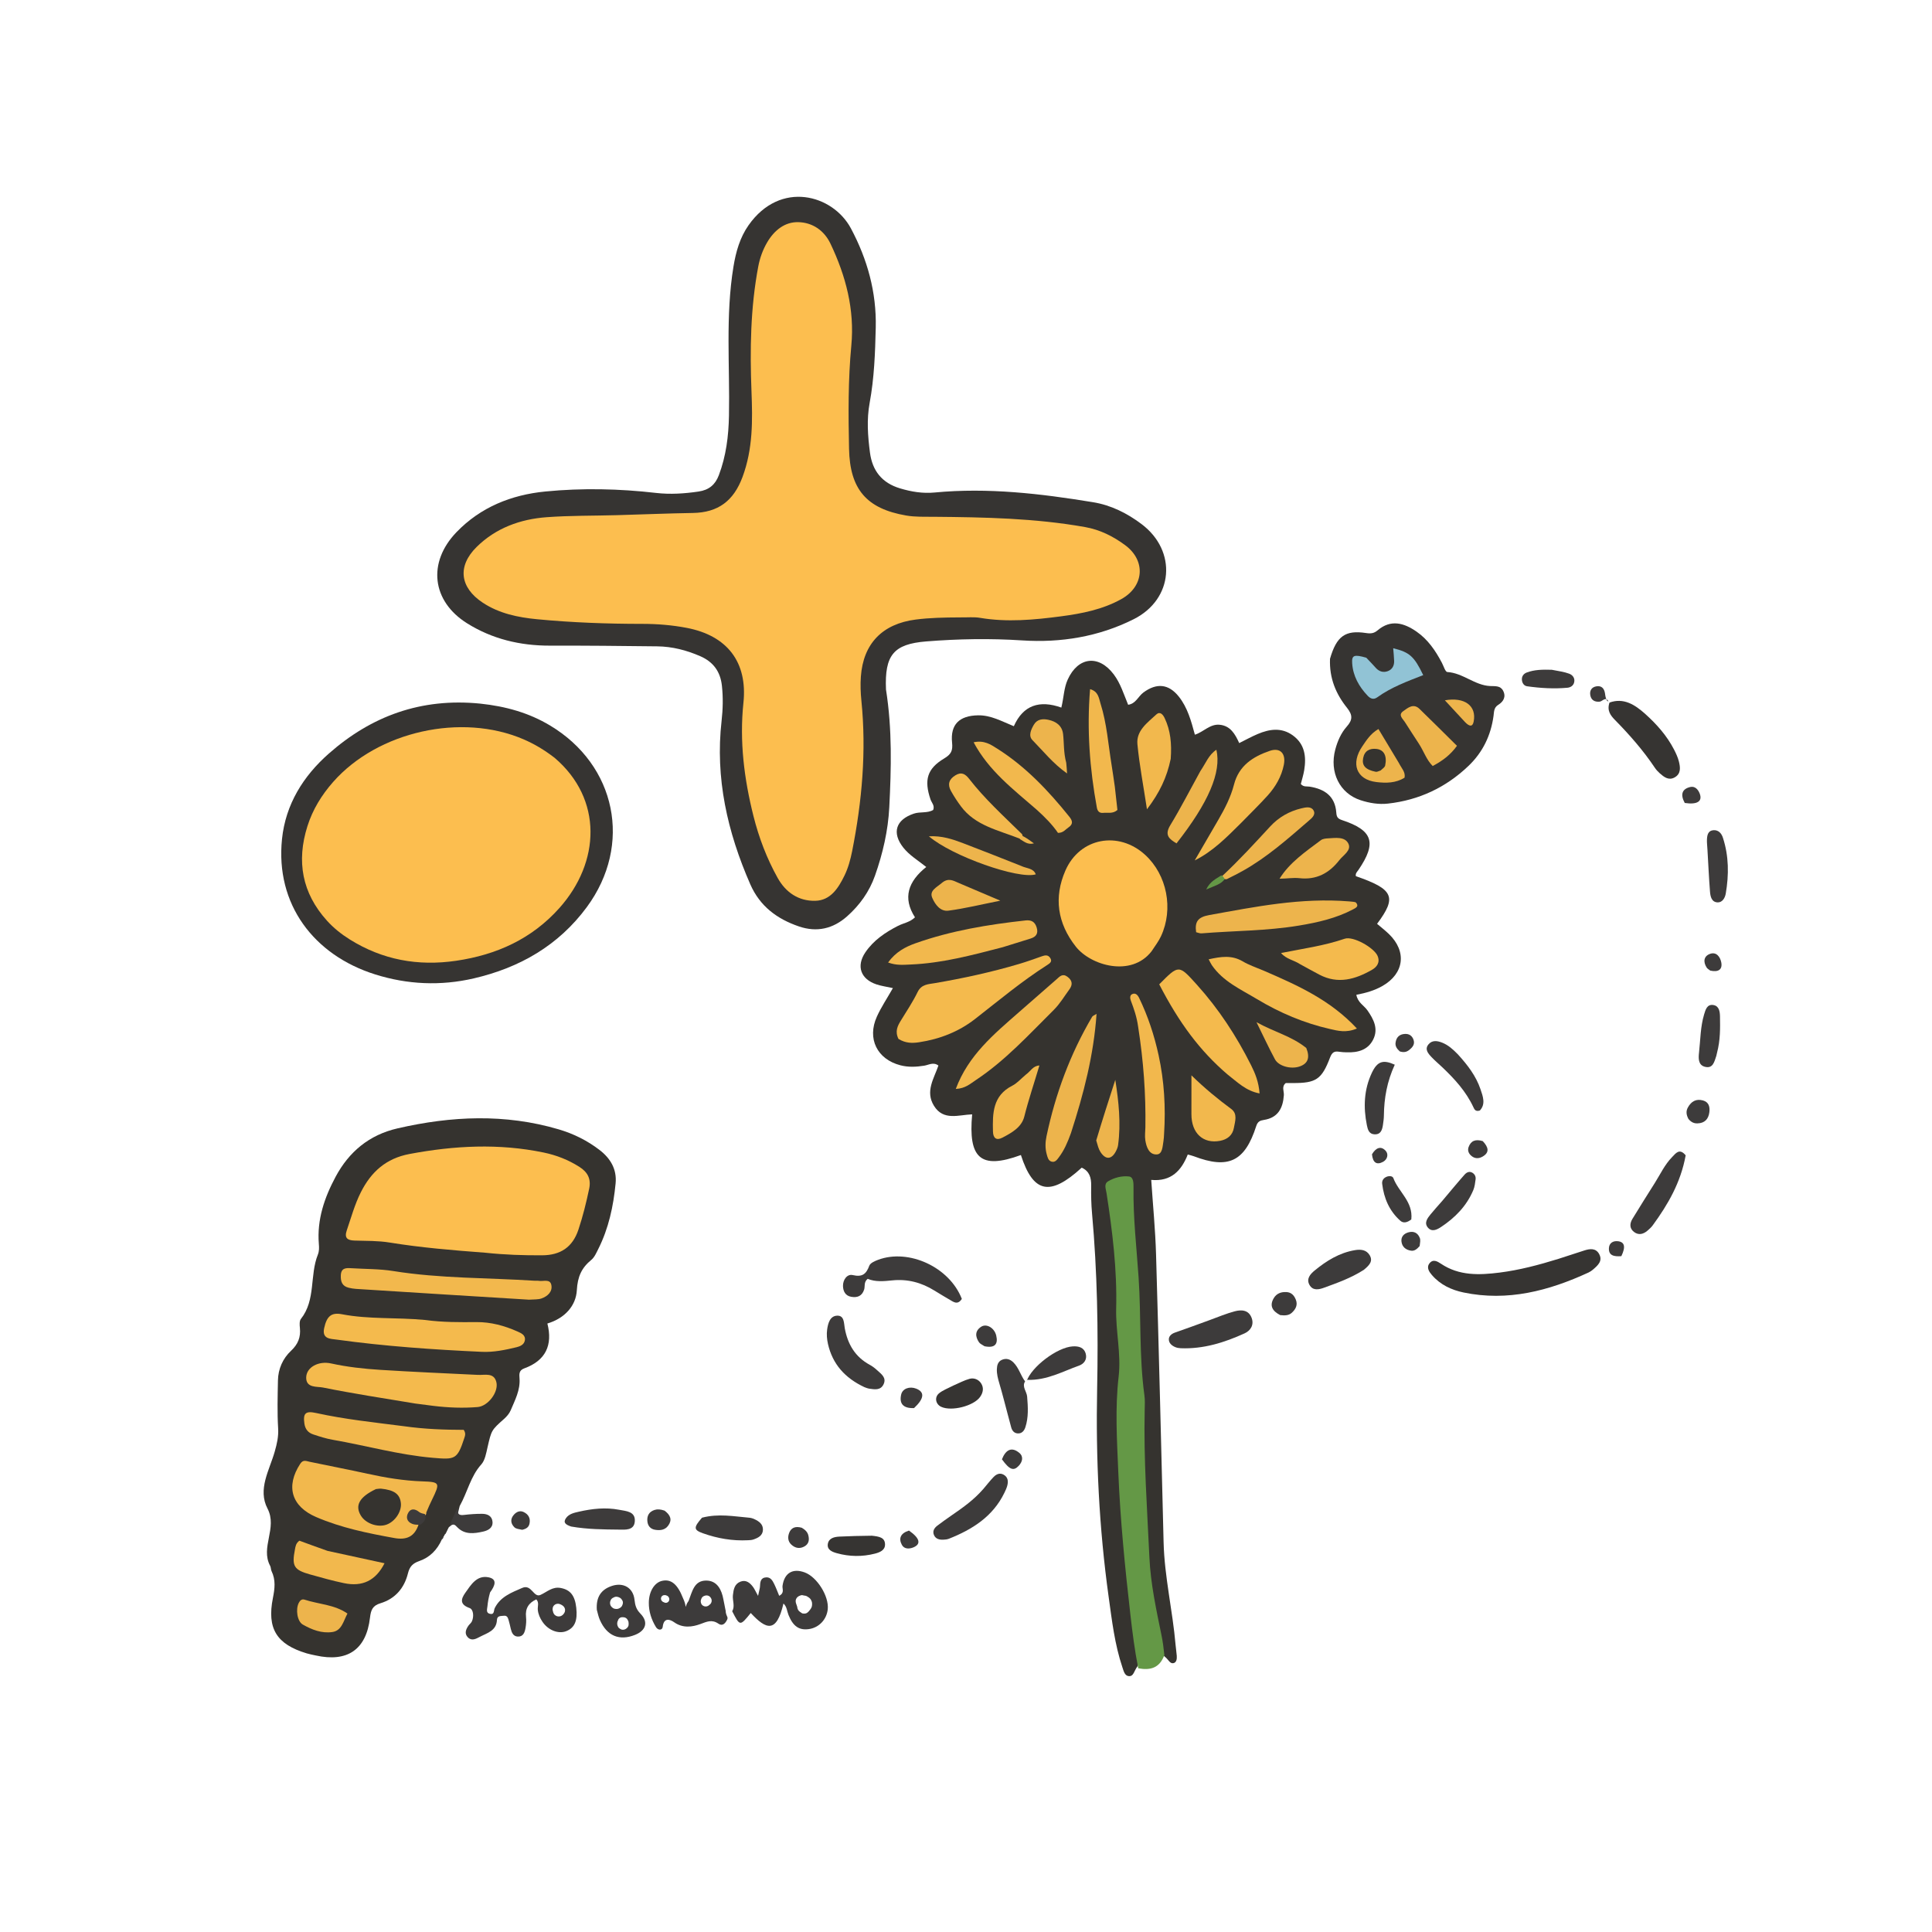 <svg xml:space="preserve" style="enable-background:new 0 0 1728 1728;" viewBox="0 0 1728 1728" y="0px" x="0px" xmlns:xlink="http://www.w3.org/1999/xlink" xmlns="http://www.w3.org/2000/svg" id="Layer_1" version="1.1">
<style type="text/css">
	.st0{fill:#35332F;}
	.st1{fill:#363432;}
	.st2{fill:#649846;}
	.st3{fill:#3D3B3B;}
	.st4{fill:#FCBE4F;}
	.st5{fill:#F4BA4D;}
	.st6{fill:#F2B84D;}
	.st7{fill:#EDB44C;}
	.st8{fill:#91C3D5;}
</style>
<g>
	<path d="M1017.46,1490.28c-3.21,3.94-3.38,9.66-8.31,8.8c-3.27-0.57-4.18-4.58-5.26-7.8
		c-6.9-20.49-9.36-41.87-12.31-63.07c-8.58-61.73-11.55-123.8-10.29-186.12c1.06-52.32,0.14-104.61-4.56-156.78
		c-0.74-8.21-0.91-16.5-0.77-24.74c0.12-7.15-1.44-12.99-8.46-16.21c-28.38,25.98-43.36,22.84-54.4-11.3
		c-36.42,13.38-47.13,2.55-43.6-36.37c-12.03,0.39-25.67,6.06-34.15-7.64c-7.98-12.89-0.03-24.33,3.98-36.01
		c-4.49-3.39-8.6-0.55-12.69,0.11c-7.15,1.15-14.21,1.5-21.34-0.35c-20.78-5.39-29.96-23.8-21.01-43.54
		c3.8-8.39,9.01-16.14,14.33-25.5c-5.65-1.25-10.35-1.85-14.75-3.33c-14.06-4.73-18.22-16.31-9.89-28.64
		c7.26-10.73,17.76-17.85,29.23-23.71c4.87-2.49,10.64-3.19,15.15-7.62c-11.21-17.41-6.1-32.07,10.08-45.03
		c-7.54-6.02-15.1-10.49-20.48-17.29c-10.51-13.29-6.76-25.01,9.39-30.43c5.7-1.91,12.04-0.19,17.3-3.28
		c1.55-3.95-1.39-6.46-2.41-9.46c-5.86-17.31-3.08-27.42,12.22-36.59c6.28-3.76,7.83-6.95,7.09-14.15
		c-1.68-16.35,6.59-24.17,23.28-24.44c11.54-0.18,21.21,5.41,31.95,9.73c8.37-18.9,23.09-23.57,42.5-16.66
		c2.23-9.19,2.27-17.53,5.71-25.08c9.26-20.37,27.73-22.5,41.18-4.58c6.04,8.05,8.91,17.63,12.84,27.14
		c6.82-0.86,8.99-7.49,13.61-10.93c11.81-8.77,22.61-7.84,31.75,3.66c7.72,9.72,10.94,21.46,14.34,34.04
		c7.69-2.38,13.47-9.72,22.1-8.9c9.61,0.91,13.81,8.15,17.56,16.4c5.84-2.89,11.04-5.78,16.49-8.09c10.61-4.5,21.38-6.09,31.45,1.21
		c10.78,7.82,12.16,19.05,10.19,31.11c-0.7,4.27-2.05,8.44-3.03,12.35c2.37,2.89,5.32,1.97,7.94,2.39
		c13.34,2.15,22.71,8.54,23.77,23.1c0.27,3.68,0.99,5.45,5.05,6.79c27.71,9.14,31.31,20.24,14.91,44.4
		c-1.21,1.78-3.05,3.27-2.42,5.8c33.66,11.62,36.94,18.59,18.95,42.61c3.48,2.98,7.24,5.88,10.64,9.16
		c16.13,15.64,13.62,35.34-5.93,46.48c-7.09,4.04-14.94,6.25-23.26,7.83c1.26,6.98,6.85,9.53,9.9,13.88
		c5.62,8.03,9.96,16.48,5.2,26.07c-4.74,9.54-13.86,11.86-23.85,11.5c-2.21-0.08-4.43-0.15-6.6-0.51c-4.45-0.73-6.42,0.59-8.22,5.3
		c-7.45,19.56-12.59,22.73-33.1,22.7c-2.17,0-4.34,0-6.46,0c-3.96,3.18-1.45,7.28-1.7,10.82c-0.81,11.68-5.24,20.21-17.9,22.17
		c-3.47,0.54-5.52,1.47-6.82,5.51c-10.19,31.77-24.91,38.73-55.81,26.97c-1.53-0.58-3.16-0.92-5.41-1.57
		c-5.65,14.33-14.81,24.39-32.68,22.72c1.52,22.81,3.67,44.65,4.31,66.53c2.52,85.86,4.62,171.72,6.75,257.59
		c0.77,30.93,8.09,61.06,10.71,91.76c0.28,3.29,0.84,6.56,1.07,9.85c0.19,2.78-0.22,6.12-3.25,6.54c-2.92,0.41-4.16-3.16-7.06-5.51
		c-6.62-5.18-6.43-12.2-8.04-18.48c-11.34-44.04-13.06-89.34-14.07-134.25c-1.05-46.72-2.91-93.42-4.57-140.09
		c-1.4-39.5-3.03-79.07-6.5-118.5c-0.41-4.67-0.07-11.09-7.3-10.6c-7.06,0.48-6.79,6.74-5.96,11.42
		c7.04,39.71,6.11,79.97,8.78,119.98c0.73,10.99,2.32,21.98,1.26,32.92c-7.49,77.83,3.03,154.71,11.92,231.68
		C1019,1467.09,1020.38,1477.99,1017.46,1490.28z" class="st0"></path>
	<path d="M395.32,1376.63c-4.37,9.88-11.13,16.38-20.25,19.56c-5.93,2.07-8.69,4.93-10.21,11.08
		c-3.23,13.06-11.34,22.69-24.56,26.69c-6.98,2.11-8.56,5.87-9.38,12.91c-3.31,28.66-20.32,40.07-48.56,33.79
		c-2.69-0.6-5.42-1.08-8.05-1.87c-26.87-8.08-35.7-22.09-30.21-49.58c1.66-8.34,2.6-16.1-1.21-23.95c-0.71-1.45-0.52-3.36-1.28-4.77
		c-8.91-16.58,6.74-33.75-2.35-51.21c-8.98-17.24,1.72-34.31,6.46-50.98c1.98-6.93,3.49-13.4,3.04-20.8
		c-0.86-14.22-0.44-28.52-0.17-42.79c0.19-10.37,4.36-19.65,11.73-26.57c6.28-5.89,8.74-12.16,7.91-20.38
		c-0.27-2.68-0.55-6.26,0.89-8.08c13.46-17.04,7.74-38.96,15.14-57.45c1.3-3.24,1.18-6.38,0.91-9.69
		c-1.77-21.68,5.03-41.46,15-60.04c11.97-22.31,29.95-37.44,55.5-43.3c48.13-11.06,96-13.23,143.95,0.89
		c13.45,3.96,25.65,10.04,36.66,18.5c9.74,7.49,15.54,17.21,14.31,29.91c-1.97,20.38-6.22,40.22-15.52,58.67
		c-1.73,3.42-3.37,7.35-6.2,9.67c-8.75,7.2-12.28,15.02-12.96,27.21c-0.77,13.78-10.69,25.06-26.34,29.71
		c4.93,19.25-1.49,33.15-20.6,40.1c-4.93,1.79-4.59,5.13-4.3,9.15c0.74,10.32-4.07,19.24-7.88,28.32c-1.22,2.92-3.55,5.62-5.97,7.77
		c-11.3,10.04-11.24,10.05-14.78,25.4c-1.23,5.32-2.21,11.57-5.61,15.34c-9.58,10.64-12.16,24.38-19.28,37.19
		c-1.67,7.29-3.05,13.59-9.45,18.73c-0.84,0.69-0.63,1.45-0.99,1.61c-0.79,1.44-1.18,2.74-2.37,4.59c-0.86,0.54-0.83,1.59-1.27,1.87
		C396.46,1374.76,396.29,1375.4,395.32,1376.63z" class="st0"></path>
	<path d="M792.44,616.69c5.65,35.94,4.69,70.61,2.95,105.26c-1.06,21.02-5.8,41.38-12.78,61.22
		c-5.06,14.35-13.66,26.38-24.97,36.41c-12.54,11.13-27,14.52-43.07,9.03c-19.6-6.68-34.93-18.05-43.54-37.75
		c-20.43-46.71-31.46-94.95-25.63-146.17c1.19-10.44,1.42-20.87,0.29-31.32c-1.36-12.55-7.55-21.32-19.41-26.48
		c-12.32-5.36-25.04-8.63-38.42-8.79c-32.02-0.38-64.04-0.71-96.06-0.63c-26.58,0.06-51.59-5.92-74.04-19.98
		c-31.58-19.79-35.55-54.37-9.53-81.45c21.56-22.43,49.13-33.47,79.53-36.44c32.99-3.22,66.1-2.52,99.12,1.29
		c12.61,1.45,25.28,0.61,37.93-1.25c9.34-1.37,14.96-6.17,18.14-14.63c6.47-17.18,8.69-34.71,9.05-53.24
		c0.87-44.47-3.25-89.13,4.04-133.41c2.17-13.18,5.76-25.93,13.49-36.92c28.47-40.48,75.4-27.41,91.56,2.88
		c14.71,27.59,22.93,57.01,22.19,88.67c-0.53,22.59-1.34,45.09-5.46,67.4c-2.73,14.76-1.66,29.66,0.29,44.43
		c2.14,16.23,10.72,27.13,26.9,31.98c10.18,3.05,20.28,4.72,30.96,3.7c47.68-4.54,94.8,0.99,141.72,8.69
		c16.02,2.63,30.31,9.78,43.32,19.55c32.01,24.07,28.64,67.18-7,85.07c-31.35,15.74-65.27,21.22-99.71,18.98
		c-28.82-1.88-57.34-1.38-85.97,0.91C799.4,576.06,791.11,585.75,792.44,616.69z" class="st1"></path>
	<path d="M429.42,629.31c23.13,2.44,43.64,8.28,62.42,19.5c59.37,35.49,74.04,106.79,33.07,162.44
		c-25.28,34.34-60.12,54.32-101.17,63.83c-29.61,6.86-59.28,5.55-88.22-3.56c-54.9-17.28-89.33-62.75-83.29-121.1
		c3.21-30.96,18.94-56.23,41.9-76.44C332.21,640.45,376.59,624.07,429.42,629.31z" class="st1"></path>
	<path d="M1189.58,589.21c5.84-20.23,13.62-25.86,32.21-23.02c4.33,0.66,7.15,0.3,10.35-2.41
		c11.86-10.07,23.62-6.62,34.81,1.13c10.19,7.06,17.03,17.09,22.71,27.94c1.52,2.91,3.05,8.1,4.83,8.21
		c14,0.85,24.51,11.9,38.28,12.54c4.56,0.21,9.15-0.48,11.59,4.13c2.85,5.37,0.38,9.78-4.24,12.63c-4.07,2.5-3.77,6.13-4.29,9.95
		c-2.37,17.42-9.58,32.49-22.43,44.75c-20.21,19.29-44.18,30.57-71.99,33.68c-8.39,0.94-16.65-0.48-24.48-3.02
		c-18.74-6.09-28.06-25.05-22.64-45.36c2-7.48,5.11-14.71,10.28-20.51c5.27-5.91,5.43-10.27,0.18-16.81
		C1194.93,620.79,1188.86,606.66,1189.58,589.21z" class="st1"></path>
	<path d="M1018.04,1492.14c-3.19-16.26-5.18-31.98-6.98-47.71c-4.86-42.51-9.09-85.01-10.85-127.85
		c-1.18-28.58-2.98-56.91,0.32-85.43c2.35-20.33-2.74-40.55-2.22-60.86c0.89-34.75-3.36-69.02-8.63-103.22
		c-0.59-3.83-2.58-8.11,1.46-10.51c5.62-3.34,12.37-5.05,18.68-4.3c4.04,0.48,4.05,6.05,4,9.89c-0.39,26.96,2.75,53.79,4.56,80.58
		c2.37,35.07,0.39,70.33,5.19,105.26c0.6,4.33,0.35,8.8,0.25,13.19c-0.99,44.02,2.19,87.93,4.22,131.84
		c1.08,23.46,6.12,46.7,10.86,69.81c1.1,5.36,1.83,10.81,2.52,17.5C1037.18,1491.72,1029.26,1494.19,1018.04,1492.14z" class="st2"></path>
	<path d="M515.42,1438c-1.22-11.03-5.39-16.11-13.97-17.71c-7.39-1.38-12.15,3.54-18.07,6.23
		c-6.12,2.77-7.9-9.93-16.27-6.29c-9.69,4.21-19.5,7.86-24.58,18.01c-1.09,2.18-0.13,6.09-4.26,5.21c-3.84-0.81-2.55-4.21-2.3-6.75
		c0.37-3.82,0.99-7.61,2.35-12.4c4.45-6.06,6.76-12-1.53-13.57c-10.42-1.97-15.53,6.73-20.59,13.85c-4,5.64-5.18,10.49,3.87,13.69
		c3.32,1.17,4.01,7.5,1.99,11.93c-0.66,1.44-2.14,2.49-3.08,3.83c-2.38,3.38-3.78,7.14-0.46,10.49c3.41,3.43,7.25,1.27,10.62-0.5
		c6.62-3.49,14.89-5.37,15.35-15.21c0.18-3.86,3.5-3.35,6.15-3.66c2.99-0.35,3.65,1.83,4.27,3.87c0.8,2.63,1.34,5.34,1.99,8.01
		c0.83,3.39,2.29,6.55,6.19,6.73c5.03,0.23,6.27-3.87,6.95-7.7c0.57-3.22,0.8-6.62,0.45-9.86c-0.82-7.63,2.41-12.62,9.19-15.69
		c2.72,2.76,1.05,6.19,1.34,9.28c0.38,4,1.98,7.48,4.12,10.67c5.18,7.73,14.38,11.23,21.39,8.43
		C514.02,1455.88,516.7,1449.58,515.42,1438z M505.38,1440.19c0,0.04,0,0.08,0,0.12c-0.01,0.87-0.18,1.37-0.56,2.13
		c-0.08,0.16-0.17,0.32-0.27,0.47c-0.29,0.41-0.59,0.83-0.94,1.19c-0.18,0.19-0.4,0.34-0.61,0.5c-0.19,0.15-0.39,0.33-0.61,0.45
		c-0.45,0.25-0.93,0.48-1.44,0.57c-0.37,0.05-0.73,0.1-1.09,0.15c-0.03,0-0.07,0.01-0.1,0.01c-0.04,0-0.08,0-0.12,0
		c-0.43-0.03-0.87-0.07-1.29-0.18c-0.85-0.2-1.53-0.65-2.18-1.22c-0.35-0.31-0.71-0.81-0.94-1.26c-0.27-0.52-0.44-0.95-0.54-1.42
		c-0.01-0.04-0.04-0.08-0.05-0.13c-0.02-0.1-0.03-0.21-0.04-0.31c-0.21-0.58-0.35-1.2-0.37-1.79c0-0.1,0-0.21,0.01-0.31
		c0.05-0.45,0.1-0.92,0.19-1.37c0.03-0.19,0.11-0.38,0.22-0.55c0.06-0.19,0.14-0.36,0.23-0.53c0.19-0.3,0.65-0.86,0.69-0.9
		c0.28-0.3,0.62-0.55,0.97-0.76c0.71-0.42,1.59-0.65,2.42-0.64c0.49,0.01,1.03,0.06,1.5,0.22c0.69,0.25,1.38,0.54,2.01,0.91
		c0.15,0.09,0.3,0.18,0.45,0.28c0.92,0.66,1.09,0.81,1.75,1.72c0.15,0.21,0.22,0.43,0.33,0.68c0.28,0.67,0.4,0.89,0.4,1.75
		C505.38,1440.04,505.38,1440.12,505.38,1440.19z" class="st3"></path>
	<path d="M1393.92,1125.93c8.59-2.74,15.89-5.18,23.2-7.53c5.01-1.61,10.19-2.17,13.14,3.16
		c3.46,6.25-1.13,10.18-5.34,13.85c-1.23,1.07-2.63,2.04-4.11,2.73c-35.58,16.4-72.3,26.09-111.77,17.88
		c-10.9-2.27-20.95-6.98-28.36-15.66c-2.34-2.74-5.09-6.54-2.17-10.37c3.16-4.14,7.12-1.83,10.26,0.28
		c16.29,10.96,34.4,10.23,52.55,7.93C1358.79,1135.98,1375.83,1131.54,1393.92,1125.93z" class="st1"></path>
	<path d="M719.67,1406.36c-10.8-3.94-18.2,0.64-19.77,12.06c-0.38,2.73,2.05,6.25-2.98,8.88
		c-1.54-3.68-2.81-7.21-4.46-10.55c-1.45-2.95-3.19-6.16-7.11-5.95c-5.28,0.28-5.44,4.37-5.63,8.36c-0.07,1.46-0.58,2.9-1.7,8.2
		c-2.31-4.15-3.19-6.22-4.48-7.97c-2.77-3.73-6.29-6.65-11.22-4.77c-5.4,2.06-6.23,6.98-6.8,12.15c-0.52,4.76,2.07,9.9-0.65,14.31
		c6.95,13.53,6.95,13.53,16.61,1.61c13.81,14.89,23.04,18.36,29.25-8.48c3.11,2.75,3.13,6.82,4.52,10.26
		c4.08,10.08,9.44,13.87,18.29,12.6c8.98-1.29,15.86-8.55,16.81-17.72C741.57,1427.66,730.76,1410.41,719.67,1406.36z
		 M726.29,1435.53c0,0.02,0,0.03,0,0.05c0,0.26-0.03,0.38-0.07,0.7c-0.04,0.3-0.11,0.57-0.2,0.84c0.02-0.06,0.05-0.11,0.07-0.16
		c-0.02,0.06-0.05,0.11-0.07,0.17c0,0.01-0.01,0.01-0.01,0.02c-0.15,0.38-0.29,0.77-0.47,1.13c-0.05,0.09-0.11,0.17-0.17,0.26
		c0,0,0.01-0.01,0.01-0.01c-0.01,0.01-0.02,0.03-0.03,0.04c-0.08,0.12-0.15,0.23-0.24,0.34c-0.22,0.32-0.37,0.61-0.61,0.92
		c-0.18,0.23-0.41,0.5-0.61,0.71c-0.22,0.24-0.31,0.45-0.51,0.66c-0.26,0.26-0.6,0.52-0.84,0.78c-0.75,0.82-1.95,1.22-3.03,1.24
		c-1.06,0.02-2.04-0.03-2.78-0.73c-0.81-0.54-1.5-0.97-2.07-1.54c-0.75-0.74-1-1.25-1.4-2.41l-0.1-0.61
		c-0.05-0.14,0.01-0.13-0.05-0.33c-0.02-0.08-0.03-0.2-0.05-0.33c-0.02-0.13-0.2-0.69-0.2-0.69c-0.43-1.13-0.36-1.12-0.78-2.26
		c-0.27-0.73-0.42-1.47-0.42-2.26c0-0.66,0.11-1.26,0.37-1.86c0.13-0.31,0.3-0.6,0.5-0.88c0.16-0.25,0.34-0.48,0.55-0.71
		c0.23-0.25,0.5-0.44,0.8-0.61c0.15-0.11,0.29-0.22,0.44-0.32c-0.05,0.04-0.1,0.08-0.15,0.11c0.16-0.11,0.35-0.2,0.53-0.29
		l-0.06,0.03c0.05-0.02,0.09-0.05,0.14-0.07c0.05-0.02,0.09-0.05,0.14-0.08c0.03-0.01,0.05-0.02,0.08-0.03
		c0.31-0.15,0.62-0.3,0.95-0.35c-0.33,0.14-0.66,0.28-0.98,0.41c0.92-0.4,1.65-0.83,2.66-0.69c0.67,0.09,0.63,0.09,1.25,0.28
		c0.35,0.05,0.67,0.15,0.67,0.15s-0.04-0.08,0.48,0.02c0.44,0.06,0.34,0.01,0.67,0.15c0.5,0.13,0.48,0.15,0.74,0.27
		c0.13,0.06,0.26,0.13,0.39,0.2c0.24,0.13,0.48,0.29,0.7,0.46c0.62,0.33,1.18,0.73,1.74,1.27c0.38,0.37,0.75,0.8,1.02,1.25
		c0.18,0.31,0.3,0.6,0.39,0.89c0.07,0.13,0.15,0.26,0.21,0.4c0.3,0.71,0.35,0.89,0.41,1.79c0,0.01,0,0.03,0,0.04
		C726.37,1434.43,726.39,1434.98,726.29,1435.53z" class="st3"></path>
	<path d="M860.28,1161.77c-3,4.65-6,3.6-9.02,1.81c-5.19-3.06-10.4-6.1-15.51-9.28c-11.55-7.19-24.01-10.5-37.65-9.11
		c-7.61,0.78-15.24,1.51-22.04-1.4c-3.67,3-2.2,6.67-3.18,9.67c-1.88,5.75-6.04,7.4-11.59,6.41c-5.32-0.95-7.19-5.14-7.31-9.61
		c-0.15-5.55,3.68-10.97,8.67-9.82c8.7,2.02,12.1-0.95,14.88-8.41c0.91-2.43,4.99-4.17,7.97-5.28
		C812.71,1116.64,849.21,1133.19,860.28,1161.77z" class="st3"></path>
	<path d="M649.15,1442.1c-0.02-0.13-0.09-2.14-0.27-2.13c-0.93-5.17-1.26-6.07-1.89-9.54
		c-1.46-8.07-5.31-16.9-15.65-16.75c-10.5,0.16-12.13,9.59-15.46,18.22c-1.68,2.21-2.04,3.83-2.62,5.36
		c-0.25-2.43-0.93-4.73-2.35-7.8c-4.95-12.68-10.67-17.21-18.54-15.58c-6.93,1.43-11.96,9.42-12.06,19.54
		c-0.08,7.9,2.32,15.19,6.38,21.87c1.85,3.04,5.68,3.02,6.04-0.19c0.98-8.8,6.64-6.69,10.3-4.1c7.7,5.46,16.25,4.18,23.19,1.64
		c6.15-2.26,10.49-4.44,16.45-0.34c3.37,2.32,5.97-0.08,7.63-3.53C651.49,1446.31,649.88,1446.16,649.15,1442.1z M598.2,1432.05
		l-0.49,0.63c-0.39,0.38-0.84,0.65-1.37,0.8c-0.28,0.04-0.55,0.07-0.83,0.11c-0.43,0.02-0.83-0.07-1.2-0.27
		c-0.11-0.03-0.2-0.09-0.3-0.14c-0.14-0.06-0.3-0.13-0.24-0.11c0,0,0,0,0,0c-0.02,0-0.05,0-0.07-0.01
		c-0.27-0.06-0.54-0.18-0.78-0.32c-0.26-0.15-0.49-0.35-0.69-0.57c-0.11-0.08-0.06-0.04-0.13-0.11c-0.02-0.02-0.47-0.6-0.48-0.62
		c0,0,0-0.01-0.01-0.01c-0.03-0.06-0.3-0.68-0.31-0.74c-0.01-0.04-0.01-0.07-0.02-0.11c-0.15-0.54-0.15-1.09,0-1.63
		c0.1-0.24,0.21-0.49,0.31-0.73c0.19-0.36,0.46-0.64,0.79-0.86c0.3-0.27,0.65-0.45,1.05-0.55c0.36-0.06,0.73-0.15,1.1-0.14
		c0.32,0.01,0.63,0.07,0.94,0.12c0.04,0.01,0.08,0.02,0.12,0.03c0.13,0.05,0.22,0.1,0.34,0.15c0,0,0,0,0,0
		c0.04,0.01,0.08,0.01,0.12,0.03l0.03,0.01c0.25,0.1,0.49,0.21,0.74,0.31c0.01,0,0.01,0.01,0.02,0.01c0.02,0.01,0.03,0.02,0.05,0.03
		c0.12,0.08,0.28,0.22,0.35,0.27c0.06,0.04,0.25,0.17,0.35,0.27c0.01,0.01,0.01,0.02,0.02,0.02c0,0,0.01,0.01,0.01,0.01l0.49,0.63
		c0.01,0.01,0.02,0.03,0.03,0.04c0.16,0.26,0.26,0.55,0.36,0.83c0.01,0.04,0.02,0.08,0.03,0.12c0.04,0.24,0.09,0.6,0.11,0.85
		c0,0.01,0,0.02,0,0.03c0,0.02,0,0.05,0,0.07C598.62,1431.05,598.48,1431.57,598.2,1432.05z M635.94,1433.89
		c-0.09,0.17-0.29,0.39-0.36,0.48c-0.06,0.07-0.23,0.34-0.37,0.47c-0.05,0.04-0.1,0.08-0.15,0.12c-0.03,0.02-0.05,0.04-0.08,0.07
		c-0.26,0.26-0.54,0.47-0.85,0.65c-0.08,0.06-0.13,0.16-0.22,0.22c-0.14,0.11-0.28,0.22-0.43,0.33c-0.01,0.01-0.02,0.01-0.03,0.02
		c-0.17,0.08-0.33,0.15-0.51,0.21c-0.17,0.07-0.33,0.14-0.5,0.21c-0.03,0.01-0.06,0.02-0.1,0.03c-0.18,0.03-0.37,0.05-0.56,0.07
		c-0.19,0.03-0.38,0.06-0.57,0.08c-0.01,0-0.03,0-0.05,0c-0.19-0.01-0.38-0.03-0.57-0.07c-0.19-0.01-0.38-0.04-0.56-0.08
		c-0.02-0.01-0.04-0.01-0.06-0.02c-0.18-0.06-0.41-0.17-0.54-0.23c-0.17-0.07-0.37-0.15-0.55-0.23c-0.62-0.36-1.11-0.86-1.48-1.47
		c-0.2-0.34-0.33-0.69-0.43-1.06c-0.01-0.04-0.02-0.08-0.04-0.12c-0.12-0.36-0.17-1.08-0.18-1.2c-0.03-0.41,0.04-0.83,0.16-1.22
		c0.01-0.03,0.03-0.05,0.04-0.08c0.02-0.1,0.03-0.21,0.05-0.31c0.01-0.07,0.03-0.14,0.06-0.2c0.03-0.08,0.07-0.16,0.1-0.24
		c0.09-0.36,0.23-0.71,0.45-1.08c0.34-0.59,0.94-1.2,1.54-1.52c0.4-0.21,0.68-0.33,0.97-0.4c0.17-0.07,0.34-0.13,0.51-0.18
		c0.34-0.12,1.35-0.19,1.21-0.17c0.04,0,0.08-0.01,0.13-0.01c0.02,0,0.05,0,0.07,0c0.37,0,0.74,0.05,1.11,0.15
		c0.33,0.14,0.66,0.28,0.98,0.41c0.33,0.17,0.67,0.47,0.95,0.76c0.04,0.04,0.08,0.09,0.12,0.14c0.21,0.28,0.43,0.55,0.64,0.83
		c0.01,0.01,0.02,0.03,0.03,0.05c0.01,0.02,0.03,0.04,0.04,0.06c0.1,0.17,0.19,0.44,0.24,0.55c0.01,0.03,0.18,0.37,0.23,0.55
		c0,0.01,0.01,0.02,0.01,0.03c0.05,0.36,0.1,0.73,0.15,1.09c0,0.02,0,0.05,0,0.07C636.52,1432.56,636.36,1433.06,635.94,1433.89z" class="st3"></path>
	<path d="M1439.56,628.37c12.63-4.51,22.66,1.82,32.07,10.29c10.26,9.23,19.27,19.42,25.63,31.72
		c1.74,3.38,3.39,6.91,4.32,10.57c1.37,5.4,2.09,11.24-3.97,14.48c-5.28,2.82-9.42-0.54-13.18-3.86c-1.62-1.44-3.13-3.1-4.34-4.9
		c-10.38-15.52-22.63-29.46-35.69-42.76C1440.48,639.9,1437.09,635.5,1439.56,628.37z" class="st1"></path>
	<path d="M879.34,1331.93c3.64-4.27,6.32-7.78,9.38-10.93c2.39-2.46,5.5-3.95,8.91-2.04c4.06,2.27,4.32,6.1,3.22,10.08
		c-0.58,2.11-1.55,4.13-2.5,6.11c-10.28,21.24-28.65,32.82-49.69,41.14c-1.5,0.59-3.22,0.74-4.86,0.82c-3.48,0.17-6.81-0.58-8.38-4
		c-1.61-3.52,0.13-6.42,2.96-8.56c3.95-3,8-5.88,12.07-8.71C860.44,1348.92,870.46,1342.07,879.34,1331.93z" class="st3"></path>
	<path d="M1081.46,1180.87c8.42-3.09,15.55-6.09,22.96-8.04c6.13-1.62,12.52-1.19,15.12,6.1
		c2.22,6.23-1.13,11.25-6.36,13.64c-18.11,8.26-36.92,14.14-57.21,13.3c-1.62-0.07-3.32-0.38-4.81-1c-3.22-1.34-5.92-3.74-5.73-7.27
		c0.15-2.7,2.52-4.69,5.35-5.68C1060.64,1188.45,1070.46,1184.92,1081.46,1180.87z" class="st3"></path>
	<path d="M773.08,1240.66c-17.5-8.25-28.42-20.66-32.51-38.5c-0.97-4.21-1.37-8.81-0.76-13.05
		c0.77-5.39,2.43-12.06,8.85-12.36c6.62-0.31,6.08,6.73,6.9,11.21c2.62,14.36,9.3,25.7,22.48,32.81c2.4,1.29,4.61,3.06,6.63,4.91
		c3.59,3.29,8.35,6.5,5.65,12.33c-2.64,5.72-8.04,4.73-13.03,4C776.21,1241.85,775.16,1241.48,773.08,1240.66z" class="st3"></path>
	<path d="M1507.68,1033.35c-4.38,24.25-15.85,44.01-29.53,62.69c-1.28,1.75-2.97,3.23-4.62,4.66
		c-3.67,3.15-7.86,4.32-11.97,1.23c-4.27-3.2-4-7.63-1.5-11.76c6.54-10.77,13.28-21.42,20-32.08c4.96-7.87,8.9-16.46,15.48-23.19
		C1498.75,1031.64,1502.11,1026.53,1507.68,1033.35z" class="st3"></path>
	<path d="M572.84,1443.29c-3.84-3.94-4.77-7.43-5.34-12.52c-1.2-10.77-10.07-15.73-20.33-12.27
		c-9.53,3.21-14.14,9.89-13.36,21.34c0.99,3.92,1.64,6.59,2.74,9.08c6.3,14.27,17.37,18.92,31.46,13.32
		C577.69,1458.38,580.14,1450.78,572.84,1443.29z M551.05,1439.06c-0.07,0-0.13,0-0.2-0.01c-0.32-0.02-0.82-0.1-1.14-0.15
		c-0.04-0.01-0.07-0.01-0.11-0.02c-0.03-0.01-0.06-0.02-0.09-0.03c-0.33-0.14-0.66-0.28-0.98-0.41c-0.02-0.01-0.05-0.02-0.07-0.03
		c-0.17-0.1-0.37-0.28-0.48-0.36c-0.01-0.01-0.02-0.02-0.03-0.02c-0.61-0.41-1.09-0.93-1.53-1.54c-0.05-0.08-0.1-0.15-0.14-0.24
		c-0.18-0.38-0.4-0.79-0.5-1.22c-0.2-0.86-0.26-1.75-0.03-2.62c0.05-0.2,0.16-0.36,0.23-0.54c0-0.02,0-0.03,0.01-0.05
		c0.24-1.06,1.05-2.03,1.96-2.57c0.21-0.12,0.42-0.22,0.64-0.3c0.01-0.01,0.02-0.02,0.03-0.03c0.01-0.01,0.02-0.02,0.03-0.02
		c0.02-0.01,0.05-0.02,0.07-0.04c0.05-0.03,0.1-0.06,0.15-0.09c0.21-0.12,0.43-0.2,0.65-0.29c0.18-0.08,0.38-0.17,0.57-0.23
		c0.37-0.05,0.73-0.1,1.09-0.15c0.01,0,0.03,0,0.04,0c0.2,0.01,0.39,0.04,0.59,0.08c0.19,0.02,0.38,0.05,0.57,0.08
		c0.03,0.01,0.06,0.02,0.09,0.03c0.03,0.01,0.06,0.02,0.08,0.04c0.09,0.01,0.2,0.03,0.28,0.04c0.03,0.01,0.06,0.01,0.09,0.02
		c0.16,0.05,0.39,0.15,0.51,0.21c0,0,0,0,0.01,0c0.05,0.01,0.09,0.05,0.14,0.06c0.12,0.05,0.26,0.11,0.4,0.17
		c0.53,0.23,1.02,0.55,1.43,0.94c0.34,0.33,0.65,0.72,0.89,1.13c0.06,0.1,0.11,0.21,0.18,0.31c0.13,0.19,0.25,0.39,0.31,0.62
		c0.19,0.32,0.28,0.67,0.28,1.04c0.1,0.71,0.09,0.43,0,1.14c-0.02,0.12-0.04,0.42-0.09,0.61c-0.01,0.04-0.03,0.07-0.04,0.11
		c-0.04,0.11-0.1,0.22-0.14,0.33c0,0.01-0.01,0.02-0.01,0.03c-0.01,0.05-0.01,0.1-0.02,0.15c0,0.01,0,0.02-0.01,0.03
		c-0.06,0.19-0.16,0.39-0.23,0.55c0.03-0.07-0.14,0.39-0.23,0.54c-0.02,0.03-0.03,0.05-0.05,0.07c-0.17,0.24-0.47,0.65-0.67,0.86
		c-0.04,0.04-0.08,0.08-0.13,0.12c-0.51,0.43-0.91,0.73-1.48,1c-0.06,0.03-0.12,0.05-0.17,0.08c-0.17,0.09-0.35,0.16-0.53,0.22
		c-0.32,0.19-0.67,0.28-1.04,0.28c-0.3,0.04-0.43,0.07-0.67,0.07C551.42,1439.06,551.24,1439.06,551.05,1439.06z M561.71,1454.95
		c-0.21,0.28-0.43,0.55-0.64,0.83c-0.05,0.06-0.12,0.09-0.17,0.15c-0.04,0.04-0.07,0.09-0.11,0.14c-0.05,0.05-0.09,0.1-0.14,0.14
		c-0.65,0.64-1.22,0.93-2.08,1.24c-0.44,0.16-0.92,0.18-1.38,0.2c-0.93,0.04-1.83-0.28-2.57-0.82c-0.01,0-0.01-0.01-0.02-0.01
		c-0.06-0.04-0.11-0.08-0.17-0.12c-0.04-0.02-0.08-0.03-0.12-0.05c-0.28-0.21-0.55-0.43-0.83-0.64c-0.4-0.37-0.68-0.81-0.85-1.32
		c-0.05-0.09-0.07-0.19-0.11-0.29c-0.1-0.23-0.2-0.46-0.28-0.67c-0.01-0.03-0.02-0.06-0.03-0.09c-0.05-0.19-0.07-0.5-0.09-0.61
		c0,0.03-0.07-0.42-0.08-0.59c0-0.04,0-0.07,0-0.11c0-0.18,0-0.36,0-0.54c0-0.19,0.06-0.49,0.08-0.59c0.03-0.22,0.04-0.41,0.09-0.61
		c0.05-0.18,0.34-0.85,0.43-1.02c0.01-0.03,0.03-0.05,0.04-0.08c0.01-0.02,0.04-0.06,0.06-0.09c0.01-0.03,0-0.06,0.01-0.09
		c0-0.01,0.01-0.03,0.01-0.04c0.2-0.71,0.32-0.83,0.69-1.31c0.08-0.16,0.19-0.29,0.32-0.4c0.26-0.2,0.52-0.4,0.78-0.6l0.92-0.39
		c0.34-0.05,0.68-0.09,1.03-0.14c0.12,0,0.24,0.03,0.36,0.04c0.07,0,0.13-0.03,0.2-0.03c0.28-0.01,0.56,0.05,0.84,0.08
		c0.72,0.1,1.06,0.14,1.77,0.55c0.34,0.2,0.63,0.46,0.93,0.71c0.33,0.34,0.58,0.73,0.77,1.14c0.09,0.12,0.18,0.22,0.25,0.35
		c0.14,0.33,0.28,0.65,0.41,0.98c0.01,0.03,0.02,0.06,0.03,0.09c0.01,0.04,0.02,0.07,0.02,0.11c0.07,0.42,0.15,0.86,0.16,1.29
		c0,0.38,0,0.77,0,1.15C562.26,1453.62,562.08,1454.31,561.71,1454.95z" class="st3"></path>
	<path d="M916.86,1235.57c-3.08,4.54,1.46,9.02,1.82,13.53c0.74,9.32,1.37,18.53-1.61,27.52
		c-1.04,3.15-3.25,5.88-7.22,5.4c-3.04-0.37-4.65-2.59-5.43-5.39c-1.01-3.67-1.95-7.36-2.94-11.03c-2.53-9.47-4.9-18.99-7.69-28.38
		c-1.25-4.23-2.36-8.38-2.18-12.81c0.14-3.44,1.05-6.63,4.42-8.13c3.88-1.72,7.38-0.7,10.4,2.31
		C911.27,1223.39,912.74,1229.95,916.86,1235.57z" class="st3"></path>
	<path d="M1303.97,943.05c8.95,9.84,16.19,19.44,20.15,31.03c2.25,6.58,4.85,13.42-0.51,19.16
		c-3.9,1.28-4.91-1.04-5.76-2.87c-6.58-14.17-16.89-25.43-28.07-36.01c-3.18-3.01-6.56-5.83-9.54-9.02
		c-3.02-3.22-6.28-6.99-2.46-11.4c3.32-3.84,7.94-3.05,12.19-1.35C1295.14,934.66,1299.3,938.24,1303.97,943.05z" class="st3"></path>
	<path d="M1247.5,952.27c-6.9,14.97-9.55,29.89-9.73,45.38c-0.03,2.74-0.41,5.48-0.81,8.2
		c-0.66,4.57-1.85,9.06-7.76,8.69c-4.82-0.3-5.88-4.35-6.66-8.2c-3.24-16.03-2.6-31.84,4.44-46.77
		C1231.84,949.25,1237.01,947.51,1247.5,952.27z" class="st3"></path>
	<path d="M1219.7,1135.84c-11.73,7.45-23.64,11.58-35.44,15.9c-4.77,1.75-10.13,2.85-13.12-2.63
		c-2.93-5.38,0.8-9.56,4.63-12.71c10.66-8.75,22.22-15.94,36.18-18.27c5.17-0.86,10.15-0.35,13.07,4.5
		C1228.32,1128.14,1224.6,1131.81,1219.7,1135.84z" class="st3"></path>
	<path d="M627.88,1357.44c14.88-3.86,28.46-1.15,42.05-0.01c1.6,0.13,3.26,0.59,4.72,1.27c4.12,1.9,7.89,4.48,7.73,9.56
		c-0.16,5.19-4.3,7.24-8.57,8.69c-1.52,0.52-3.23,0.58-4.87,0.66c-13.86,0.71-27.32-1.62-40.27-6.25
		C620.28,1368.35,620.23,1366.25,627.88,1357.44z" class="st3"></path>
	<path d="M510.88,1365.36c-4.68-1.58-7.49-3.35-4.73-7.42c2.69-3.96,7.38-4.9,11.54-5.85
		c11.87-2.7,23.9-4.07,36.08-1.73c6.45,1.24,14.67,1.44,14,10.42c-0.61,8.23-8.59,7.39-14.4,7.32
		C539.61,1367.94,525.79,1367.92,510.88,1365.36z" class="st3"></path>
	<path d="M1527.18,760.26c-0.23-4.06-0.6-6.79-0.46-9.5c0.2-3.94,0.99-7.99,6-8.23c4.44-0.21,7.03,2.93,8.26,6.71
		c5.36,16.42,5.44,33.2,2.55,50.02c-0.64,3.71-2.94,7.98-7.24,7.84c-5.48-0.17-6.51-5.31-6.85-9.64
		C1528.49,785.54,1527.97,773.57,1527.18,760.26z" class="st3"></path>
	<path d="M1289.98,1074.08c7.15-8.46,13.41-16.12,19.97-23.5c1.76-1.98,4.39-3.47,7.32-1.44c2,1.39,2.81,3.47,2.52,5.69
		c-0.42,3.23-0.8,6.6-2.03,9.56c-5.92,14.14-16.21,24.65-28.81,33.01c-3.71,2.46-8.31,4.8-11.88,0.51c-3.5-4.2-0.4-8.28,2.41-11.74
		C1282.58,1082.35,1285.95,1078.71,1289.98,1074.08z" class="st3"></path>
	<path d="M918.19,1235.5c4.13-12.84,27.33-30.51,41.34-31.29c5.27-0.29,10.1,0.89,11.61,6.76
		c1.32,5.1-1.76,8.94-5.97,10.43c-14.75,5.22-28.84,13.3-46.26,12.77C918.04,1235.4,918.17,1235.44,918.19,1235.5z" class="st3"></path>
	<path d="M1535.74,941.57c-0.4,1.75-0.47,2.3-0.65,2.82c-1.77,5.14-2.96,11.81-10.47,9.68c-5.8-1.65-5.55-7.68-5-12.57
		c1.28-11.42,1.21-23.02,4.55-34.18c1.3-4.35,2.68-9.27,8.21-8.42c5.25,0.81,5.93,5.88,6,10.4
		C1538.53,919.72,1538.74,930.15,1535.74,941.57z" class="st3"></path>
	<path d="M779.82,1373.56c6.35,0.69,11.77,1.45,11.76,7.92c-0.01,5.23-4.96,7.05-9.08,8.11
		c-11.28,2.89-22.73,2.74-33.96-0.38c-4.11-1.14-9.12-2.99-8.08-8.53c0.94-4.99,5.81-6.1,10.28-6.33
		C759.99,1373.87,769.26,1373.7,779.82,1373.56z" class="st1"></path>
	<path d="M852.5,1239.32c5.63-2.43,10.03-4.83,14.73-6.1c3.88-1.05,7.95,0.55,10.19,3.92c2.64,3.97,2.01,8.27-0.8,12.27
		c-5.7,8.12-25.57,13.22-34.86,8.84c-4.93-2.32-6.18-8.54-1.83-12.09C843.25,1243.43,847.55,1241.89,852.5,1239.32z" class="st1"></path>
	<path d="M1387.92,599.05c6.12,1.2,11.07,1.82,15.61,3.52c3.02,1.13,5.36,3.95,4.4,7.8c-0.75,3.02-3.33,4.52-6.07,4.76
		c-12.04,1.08-24.07,0.37-36.01-1.32c-2.89-0.41-4.5-3-4.65-5.97c-0.16-3.08,1.63-5.31,4.3-6.33
		C1372.28,598.94,1379.44,598.81,1387.92,599.05z" class="st3"></path>
	<path d="M1262.29,1090.66c-3.7,2.89-7.13,3.6-9.85,1.17c-9.84-8.76-14.66-20.15-16.21-33c-0.36-3,1.25-5.26,4.1-6.37
		c2.2-0.85,5.16-0.72,5.9,1.25C1250.86,1066.17,1264.01,1074.7,1262.29,1090.66z" class="st3"></path>
	<path d="M401.85,1365.6c1.62-4.91,4.21-10.67,7.58-17.14c0.48,2.88-1.47,7.34,5.45,6.52
		c5.41-0.65,10.88-1.04,16.33-1.01c4.68,0.03,8.93,1.84,9.31,7.23c0.39,5.46-4.06,7.67-8.3,8.64c-8.08,1.84-16.51,2.98-23.12-3.76
		C406.92,1363.85,405.61,1362.09,401.85,1365.6z" class="st3"></path>
	<path d="M1145.04,1176.25c-7.38-3.78-9.66-8.68-5.75-15.21c2.47-4.12,6.47-5.66,11.27-5.41
		c4.51,0.24,6.93,3.02,8.43,6.77c1.9,4.76-0.07,8.55-3.55,11.73C1152.8,1176.55,1149.5,1176.75,1145.04,1176.25z" class="st3"></path>
	<path d="M1510.19,1000.85c-2.16-4.04-2.24-7.18-0.55-10.28c2.96-5.43,7.37-8.04,13.56-6.31
		c5.24,1.47,6.24,5.77,5.68,10.4c-0.74,6.16-4.11,9.96-10.7,10.1C1515.33,1004.82,1512.81,1003.96,1510.19,1000.85z" class="st3"></path>
	<path d="M594.41,1351.14c5.34,4.05,6.89,8.2,3.37,13.21c-2.9,4.11-7.09,4.62-11.63,3.94c-4.4-0.66-6.74-3.49-7.14-7.69
		c-0.46-4.81,1.43-8.44,6.33-10.06C588.03,1349.66,590.7,1349.86,594.41,1351.14z" class="st3"></path>
	<path d="M717.15,1366.44c3.28,1.98,5.07,3.91,5.8,6.67c1.05,4.01,0.56,7.66-3.24,9.9c-4.18,2.46-8.31,1.84-11.89-1.45
		c-3.21-2.95-3.37-6.79-2.02-10.43C707.53,1366.48,711.24,1364.76,717.15,1366.44z" class="st3"></path>
	<path d="M817.53,1259.41c-9.68,0.36-13.37-3.91-11.52-12.12c1.21-5.38,7.58-7.58,13.44-5.28
		C827.09,1245.02,826.83,1250.7,817.53,1259.41z" class="st3"></path>
	<path d="M880.58,1204.1c-2.38-1.52-4.05-2.24-4.91-3.5c-3.54-5.17-3.74-10.35,1.97-13.99
		c4.75-3.03,11.75,1.05,13.39,7.89C892.84,1202.05,889.96,1206.02,880.58,1204.1z" class="st3"></path>
	<path d="M896.14,1305.21c3.44-8.68,8.74-11.41,15.54-5.74c3.96,3.3,2.87,7.98-0.58,11.63
		C906.58,1315.88,902.99,1314.7,896.14,1305.21z" class="st3"></path>
	<path d="M1269.76,1114.49c-2.48,2.84-4.75,4.53-7.57,4.15c-4.66-0.63-8.07-3.27-8.69-8.08
		c-0.55-4.32,2.07-7.13,6.06-8.3c4.8-1.41,8.54,0.36,10.33,5C1270.62,1109.11,1270.15,1111.41,1269.76,1114.49z" class="st3"></path>
	<path d="M1326.19,1020.62c4.98,5.32,6.45,10.08-0.21,13.88c-3.63,2.07-7.35,1.9-10.52-1.18
		c-2.12-2.05-2.93-4.62-1.92-7.41C1315.56,1020.36,1319.62,1018.62,1326.19,1020.62z" class="st3"></path>
	<path d="M1506.86,718.18c-4.02-7.38-2.65-12.47,4.88-14.27c4.27-1.02,7.11,2.21,8.52,5.93
		C1522.83,716.64,1518.21,719.88,1506.86,718.18z" class="st3"></path>
	<path d="M812.99,1368.96c9.95,6.94,10.96,12.19,3.87,15.07c-3.74,1.52-8.14,1.52-10.19-2.25
		C803.55,1376.04,805.38,1371.34,812.99,1368.96z" class="st3"></path>
	<path d="M1251.96,940.38c-2.81-2.51-4.12-4.9-3.77-7.69c0.61-4.85,3.37-7.71,8.45-7.94c3.63-0.16,6.18,1.52,7.49,4.84
		c1.69,4.28-0.63,7.06-3.77,9.54C1258.11,940.9,1255.68,941.57,1251.96,940.38z" class="st3"></path>
	<path d="M1529.67,868.1c-1.78-1.22-2.7-1.9-3.27-2.8c-3.19-5.03-2.56-10.07,2.94-12.11c5.9-2.19,9.28,2.78,10.19,7.64
		C1540.7,867.12,1536.97,869.75,1529.67,868.1z" class="st3"></path>
	<path d="M467.07,1368.27c-3.1-0.62-5.53-0.86-6.92-2.19c-3.56-3.43-3.84-7.63-0.47-11.36c2.2-2.43,5.25-3.97,8.65-2.36
		c4.37,2.08,6.31,5.61,5.24,10.48C472.94,1365.73,470.99,1367.37,467.07,1368.27z" class="st3"></path>
	<path d="M1438.64,627.31c-2.7-4.6-5.28,0.01-7.92,0.27c-4.45,0.43-7.53-1.42-8.33-5.66c-0.8-4.22,1.17-7.47,5.69-8.1
		c4.68-0.66,6.82,2.22,7.46,6.47c0.31,2.09,0.48,4.21,1.94,6.69C1438.71,627.35,1438.58,627.26,1438.64,627.31z" class="st3"></path>
	<path d="M1450.15,1123.52c-6.56,0.51-11.53-0.49-11.11-7.3c0.27-4.41,3.66-6.59,8.14-6.05
		C1452.99,1110.87,1454.24,1115.04,1450.15,1123.52z" class="st3"></path>
	<path d="M1227.12,1032.42c3.55-6.07,8.14-7.69,12.27-3.1c2.68,2.98,1.6,7.68-2.36,9.83
		C1231.17,1042.31,1227.83,1039.73,1227.12,1032.42z" class="st3"></path>
	<path d="M398.09,1372.05c-0.06-0.92,0.48-2.29,1.65-4.08C399.8,1368.9,399.25,1370.25,398.09,1372.05z" class="st3"></path>
	<path d="M395.14,1376.91c-0.56-0.6-0.21-1.38,0.96-2.41C396.84,1375.13,396.55,1375.95,395.14,1376.91z" class="st3"></path>
	<path d="M1029.91,850.92c-18.19,23.31-54.37,12.66-67.69-4.25c-16.43-20.86-19.85-43.96-9.29-68.08
		c12.86-29.4,47.56-35.77,71.36-13.94c19.48,17.87,25.48,48.31,14.11,72.72C1036.34,841.81,1033.32,845.81,1029.91,850.92z" class="st4"></path>
	<path d="M803.62,929.24c-3.36-6.81-0.84-11.6,2.11-16.43c5.16-8.44,10.72-16.7,15.02-25.57
		c3.37-6.95,9.56-6.93,15.21-7.89c25.55-4.35,50.82-9.85,75.66-17.22c6.85-2.03,13.59-4.46,20.33-6.85c2.8-0.99,5.35-1.41,7.27,1.38
		c2.21,3.22,0.02,4.8-2.45,6.38c-22.82,14.52-43.5,31.86-64.78,48.44c-14.46,11.27-31.47,17.92-49.87,20.71
		C815.91,933.14,810.08,933.16,803.62,929.24z" class="st5"></path>
	<path d="M1097.62,960.77c-24.19-20.78-42.76-45.46-60.79-80.36c17.54-17.76,17.43-17.66,33.55,0.2
		c19.64,21.76,35.5,46.02,48.6,72.12c3.63,7.24,6.79,14.82,7.6,25.25C1114.28,975.7,1106.79,967.88,1097.62,960.77z" class="st5"></path>
	<path d="M1130.68,868.35c30.22,13.09,59.11,26,82.95,51.57c-9.72,4.13-17.12,2.01-24.11,0.42
		c-23.2-5.28-44.83-14.44-65.26-26.73c-14.56-8.76-30.33-15.7-40.37-30.35c-0.87-1.26-1.48-2.7-2.85-5.25
		c10.86-2.38,20.56-4,30.44,1.83C1117.12,863.17,1123.46,865.3,1130.68,868.35z" class="st5"></path>
	<path d="M896.82,847.2c-27.93,7.27-54.56,14.32-82.26,15.46c-6.34,0.26-12.83,1-20.24-1.8
		c6.77-9.38,15.38-13.96,24.58-17.22c31.83-11.25,64.9-16.73,98.34-20.39c5.17-0.57,8.35,1.14,9.94,6.24
		c1.68,5.41-0.43,8.41-5.45,9.97C913.86,841.91,905.98,844.32,896.82,847.2z" class="st6"></path>
	<path d="M1206.92,806.23c2.91,0.41,5.17,0.21,6,1.19c2.72,3.22-0.19,4.58-2.61,5.86
		c-15.25,8.09-31.87,11.81-48.68,14.59c-28.78,4.77-58,4.57-86.99,6.94c-1.53,0.12-3.13-0.64-4.8-1.02
		c-1.35-9.29,1.5-13.5,11.62-15.33C1122.56,811.05,1163.47,802.68,1206.92,806.23z" class="st7"></path>
	<path d="M911.71,905.01c11.67-10.15,22.44-19.56,33.17-29.01c2.89-2.54,5.41-5.67,9.85-2.38
		c4.48,3.32,4.83,7.06,1.74,11.29c-4.53,6.21-8.54,12.98-13.94,18.34c-22.22,22.05-43.38,45.35-69.75,62.79
		c-4.85,3.21-9.35,7.52-17.91,7.91C866.07,943.89,888.79,925.1,911.71,905.01z" class="st6"></path>
	<path d="M1110.1,736c-13.13,13.03-25.25,25.44-41.5,33.54c7.05-12.13,14.09-24.27,21.14-36.4
		c5.81-9.99,11.09-20.26,13.98-31.49c4.34-16.86,17.02-25,32.03-30.1c9.31-3.17,14.55,2.44,12.51,12.58
		c-2.1,10.46-7.37,19.53-14.43,27.36C1126.47,719.63,1118.58,727.3,1110.1,736z" class="st5"></path>
	<path d="M957.88,1013.42c-3.04,8.44-6.11,15.46-10.78,21.64c-1.61,2.13-3.31,4.81-6.55,3.92
		c-3.01-0.83-3.6-3.96-4.31-6.44c-1.54-5.35-1.36-10.91-0.23-16.29c7.96-37.76,21.17-73.55,40.84-106.87
		c0.46-0.79,1.68-1.14,3.92-2.58C978.22,943.71,969.29,978.16,957.88,1013.42z" class="st7"></path>
	<path d="M1017.99,918.48c-1.25-9.06-3.82-16.27-6.54-23.45c-0.82-2.16-1.01-4.83,1.11-5.85c3.02-1.45,5,0.73,6.3,3.41
		c7.93,16.35,13.55,33.5,17.41,51.21c5.06,23.16,6.4,46.62,4.9,70.26c-0.14,2.19-0.18,4.4-0.56,6.55
		c-0.83,4.67-0.79,11.71-6.01,11.93c-6.9,0.28-9.28-6.67-10.22-12.77c-0.58-3.74,0-7.65,0.06-11.48
		C1024.92,978.63,1022.76,949.17,1017.99,918.48z" class="st6"></path>
	<path d="M1163.04,862.51c-5.97-3.94-12.49-4.54-17.28-10.12c19.49-3.91,38.6-6.47,56.92-12.77
		c7.66-2.64,26.25,8.05,29.4,15.27c2.5,5.73-0.44,9.93-4.94,12.51c-14.92,8.55-30.44,13.07-47.04,4.37
		C1174.73,868.95,1169.44,865.97,1163.04,862.51z" class="st5"></path>
	<path d="M927.14,724.13c-21.06-18.33-42.63-34.62-56.32-60.21c9.39-2.09,15.35,2.02,21.09,5.66
		c25.48,16.11,45.84,37.66,64.55,60.96c3.05,3.8,3.37,6.71-0.82,9.52c-2.67,1.79-4.59,4.91-9.36,4.89
		C941.36,737.77,934.92,731.11,927.14,724.13z" class="st6"></path>
	<path d="M997.12,703.71c0.89,7.92,1.61,14.42,2.31,20.75c-4.03,3.59-8.68,2.2-12.94,2.58
		c-3.23,0.29-4.88-1.54-5.46-4.74c-6.34-34.73-9.06-69.64-6.06-105.92c7.5,2.07,7.84,8.14,9.33,12.83
		c5.68,17.93,6.93,36.7,9.94,55.14C995.21,690.33,996.06,696.32,997.12,703.71z" class="st6"></path>
	<path d="M1047.1,678.74c-3.44,16.47-9.8,30.06-21.24,45.1c-3.22-21.28-6.77-39.65-8.54-58.18
		c-1.17-12.21,8.97-19.24,16.85-26.6c3.25-3.04,5.9-0.15,7.46,3.11C1046.97,653.34,1048.09,665.19,1047.1,678.74z" class="st6"></path>
	<path d="M1065.62,996.4c0.02-11.71,0.02-21.95,0.02-34.6c11.77,11.49,23.43,21.09,35.59,30.07
		c5.93,4.38,3.4,11.1,2.39,16.85c-1.17,6.62-5.74,10.37-12.33,11.64C1076.34,1023.25,1065.53,1013.78,1065.62,996.4z" class="st6"></path>
	<path d="M1093.1,783.59c15.49-14.47,29.19-29.47,42.96-44.38c7.71-8.35,17.1-13.64,28.04-16.25
		c3.68-0.88,8.43-1.92,10.64,1.71c2.44,4.03-1.5,7.11-4.33,9.55c-18.69,16.14-37.17,32.57-58.9,44.73
		c-4.31,2.41-8.72,4.63-14.25,7.38C1094.65,786.6,1093.59,785.84,1093.1,783.59z" class="st7"></path>
	<path d="M917.7,961.02c4.27-3.04,6.06-7.66,11.95-8.05c-4.61,15.54-9.68,30.45-13.52,45.73
		c-2.41,9.58-11.26,14.49-19.57,18.83c-5.29,2.77-8.29,0.53-8.44-5.46c-0.41-16.24-0.32-32.09,17.26-41.01
		C909.67,968.89,913.05,964.92,917.7,961.02z" class="st6"></path>
	<path d="M912.46,750.23c-19.65-7.79-40.21-11.66-53.12-29.2c-3.22-4.38-6.23-8.95-8.85-13.71
		c-3.13-5.68-1.78-10.3,3.97-13.84c5.52-3.4,8.98-1.21,12.42,3.22c13.82,17.75,30.41,32.88,47.19,49.33
		C915.23,748.53,914.78,749.79,912.46,750.23z" class="st6"></path>
	<path d="M1144.45,785.93c8.95-14.52,23.3-24.19,37.03-34.51c1.61-1.21,4.17-1.48,6.32-1.59
		c6.6-0.36,14.94-1.76,18.16,4.62c3.08,6.1-4.47,10.29-8.07,14.91c-9.07,11.64-20.45,17.8-35.73,16.09
		C1156.75,784.85,1151.16,785.87,1144.45,785.93z" class="st7"></path>
	<path d="M1073.61,689.69c4.89-7.08,7.38-14.54,14.35-19.11c4.62,20.14-7.05,47.25-35.68,83.75
		c-6.5-3.92-11-7.29-5.55-16.27C1056.1,722.66,1064.31,706.55,1073.61,689.69z" class="st7"></path>
	<path d="M913.2,774.44c5.31,2.53,11.08,1.93,13.21,7.58c-15.2,4.69-74.78-16.15-95.6-34.03
		c11.67-0.63,21.19,2.61,30.54,6.16C878.32,760.58,895.17,767.32,913.2,774.44z" class="st7"></path>
	<path d="M842.53,789.59c5.78-4.75,10.22-1.86,14.69,0.03c11.53,4.89,23.05,9.81,37.48,15.95
		c-17.13,3.41-31.67,6.99-46.42,8.94c-7.25,0.96-11.96-5.61-14.48-11.5C831.03,796.58,837.64,793.79,842.53,789.59z" class="st7"></path>
	<path d="M953.65,682.25c0.35,3.37,0.49,5.52,0.74,9.54c-12.67-8.97-21.33-20-30.98-29.83
		c-3.82-3.9-1.23-9.46,1.29-13.79c2.95-5.08,8.07-5.45,13.05-4.36c6.86,1.5,12.23,5.23,13.09,12.81
		C951.77,664.76,951.19,673.05,953.65,682.25z" class="st7"></path>
	<path d="M1168.34,937.33c3.44,8.48,1.67,14-6.15,16.6c-7.74,2.57-18.54-0.36-21.83-6.43
		c-5.36-9.91-10.09-20.16-16.55-33.25C1139.86,923.17,1155.16,926.68,1168.34,937.33z" class="st7"></path>
	<path d="M980.48,1020.01c5.66-18.95,11.36-36.57,17.05-54.19c3.06,19.48,5.12,38.85,2.5,58.36
		c-0.28,2.11-1.23,4.23-2.28,6.12c-3.84,6.89-9.01,7-13.47,0.07C982.54,1027.67,981.74,1024.37,980.48,1020.01z" class="st7"></path>
	<path d="M1092.36,782.95c1.48,0.64,2,1.64,3.13,3.24c-3.64,4.96-9.32,6.1-16.68,9.39
		C1082.33,788.31,1087.31,786.27,1092.36,782.95z" class="st2"></path>
	<path d="M912.11,750.47c0.3-1.06,1.11-1.56,2.17-2.89c3.31,1.51,6.24,3.65,10.49,6.73
		C918.95,755.8,916.08,752.62,912.11,750.47z" class="st7"></path>
	<path d="M433.84,1120.43c-29.59-2.23-57.59-4.58-85.41-9.1c-10.28-1.67-20.89-1.44-31.37-1.76
		c-6.47-0.2-9.21-2.38-6.89-9.16c3.92-11.45,7.09-23.16,12.57-34.03c9.16-18.18,22.47-30.29,43.56-34.25
		c40.02-7.51,79.86-9.62,119.95-1.3c11.46,2.38,22.1,6.55,32.02,12.87c7.47,4.75,10.52,10.88,8.7,19.49
		c-2.61,12.38-5.62,24.63-9.63,36.66c-5.23,15.68-16.05,22.81-32.38,22.9C468.38,1122.84,451.86,1122.35,433.84,1120.43z" class="st4"></path>
	<path d="M374.49,1363.23c-3.57,11.17-10.79,14.39-21.81,12.4c-23.86-4.31-47.5-9.12-69.92-18.77
		c-22.08-9.5-27.44-27.45-14.19-47.68c2.57-3.92,5.26-2.42,8.45-1.74c17.22,3.63,34.51,6.91,51.69,10.69
		c16.16,3.55,32.35,6.24,48.96,6.81c15.92,0.54,16.06,1.31,8.8,16.29c-1.67,3.46-3.33,6.92-5.19,11.56
		C382.05,1359.62,367,1351.56,374.49,1363.23z" class="st6"></path>
	<path d="M371.49,1255.34c-28.55-4.73-55.71-8.9-82.62-14.32c-5.26-1.06-15.14,0.62-15.01-8.94
		c0.12-9.23,11.07-15.05,22.18-12.62c14.55,3.19,29.32,4.82,44.11,5.75c29.08,1.84,58.19,3.09,87.29,4.5
		c6.29,0.31,14.25-2.31,16.48,6.33c2.32,8.96-7.46,21.68-16.72,22.44c-13.18,1.08-26.39,0.55-39.53-1.05
		C382.76,1256.84,377.87,1256.12,371.49,1255.34z" class="st5"></path>
	<path d="M379.97,1180.57c16.34,2.21,31.24,2.03,46.12,1.92c12.95-0.1,25.08,3.22,36.73,8.4
		c3.29,1.47,7.6,3.26,6.57,8.19c-0.75,3.6-4.16,5.11-7.34,5.88c-10.19,2.45-20.5,4.62-31.04,4.14c-43.47-1.99-86.87-4.99-130-10.95
		c-5.34-0.74-13.21-0.41-11.07-10.26c2.33-10.71,6.48-14.23,15.96-12.4C329.88,1180.1,354.29,1178.18,379.97,1180.57z" class="st5"></path>
	<path d="M473.08,1162.45c-52.54-3.2-103.6-6.41-154.66-9.65c-2.19-0.14-4.38-0.51-6.51-1.02
		c-5.94-1.43-7.34-5.57-7.08-11.18c0.3-6.45,4.38-6.61,9.11-6.31c12.63,0.8,25.42,0.55,37.85,2.55c42,6.74,84.46,5.94,126.7,8.68
		c1.1,0.07,2.23-0.14,3.3,0.06c3.99,0.76,10.11-2.03,11.31,3.61c1.29,6.01-3.25,10.22-8.77,12.17
		C481.32,1162.41,477.83,1162.13,473.08,1162.45z" class="st6"></path>
	<path d="M361.15,1275.6c18.98,2.7,36.61,3.22,53.6,3.28c1.98,2.92,1.31,4.98,0.63,7.06
		c-6.4,19.57-8.23,19.66-28.38,17.92c-30.39-2.62-59.6-10.95-89.45-16.11c-5.94-1.03-11.76-2.91-17.5-4.83
		c-4.47-1.49-7.09-4.69-7.8-9.67c-1.31-9.25,1.03-11.53,10.58-9.42C308.18,1269.42,333.96,1272.11,361.15,1275.6z" class="st6"></path>
	<path d="M292.95,1387.12c17.8,3.91,34.31,7.47,50.99,11.07c-7.82,15.43-19.65,21.29-36.37,17.78
		c-10.17-2.13-20.2-4.95-30.21-7.76c-14.52-4.06-16.48-7.42-13.57-22.36c0.51-2.63,0.77-5.45,3.98-7.85
		C275.39,1380.81,283.52,1383.8,292.95,1387.12z" class="st6"></path>
	<path d="M310.76,1443.17c-3.74,7.14-5.18,15.3-13.47,16.53c-9.51,1.41-18.37-2.06-26.46-6.67
		c-5.03-2.87-6.54-13.63-3.62-19.38c1.06-2.1,2.75-3.7,5.1-2.93C285.08,1434.92,299.03,1435.03,310.76,1443.17z" class="st7"></path>
	<path d="M376.03,1363.69c-3.03,0.12-5.23,0.07-7.17-0.67c-5.12-1.95-6.03-6.19-3.56-10.27
		c2.36-3.89,6.15-3.16,9.56-0.43c1.15,0.92,2.69,1.36,5.13,1.83C381.49,1357.82,380.11,1360.9,376.03,1363.69z" class="st3"></path>
	<path d="M858.46,552.21c-14.29,0.06-26.95,0.31-39.59,1.95c-29.58,3.84-46.79,21.44-48.9,51.02
		c-0.51,7.1-0.25,14.34,0.46,21.44c4.59,45.32,0.57,90.1-8.24,134.56c-1.49,7.51-3.56,15.15-6.9,21.98
		c-5.39,11.01-12.34,22.25-26.19,22.53c-14.75,0.3-26.25-7.38-33.55-20.45c-9.72-17.42-16.79-36.06-21.61-55.23
		c-8.35-33.2-12.64-66.97-9.01-101.38c3.82-36.18-14.26-60.11-50.8-67.07c-13.02-2.48-26.26-3.56-39.54-3.56
		c-31.47,0-62.92-1.15-94.24-4.15c-17.01-1.63-33.9-5.09-48.58-14.81c-20.43-13.53-22.95-32.57-5.44-49.85
		c17.12-16.9,38.99-24.87,62.65-26.6c20.9-1.53,41.93-1.23,62.89-1.82c22.6-0.63,45.19-1.59,67.8-1.96
		c22.59-0.37,36.49-10.71,44.48-32.26c9.32-25.13,9-50.47,7.99-76.46c-1.45-37.37-0.93-74.76,6.06-111.72
		c1.43-7.58,4.03-14.87,7.97-21.6c6.27-10.7,15.71-18.37,27.85-18.07c12.53,0.31,23.03,7.21,28.78,19.27
		c13.73,28.81,21.67,58.97,18.64,91.04c-2.91,30.79-2.68,61.58-2.04,92.4c0.76,36.14,15.54,53.56,51.1,59.68
		c8.08,1.39,16.49,1.06,24.75,1.13c45.27,0.4,90.48,1.24,135.24,9.19c13.4,2.38,25.08,8.23,35.84,16.18
		c18.73,13.83,17.1,36.87-3.44,48.28c-16.71,9.28-35.16,12.92-53.78,15.37c-24.09,3.17-48.26,5.47-72.57,1.36
		C871.2,551.69,865.57,552.29,858.46,552.21z" class="st4"></path>
	<path d="M496.11,677.85c43.16,36.86,40.9,93.26,4.12,134.41c-24.58,27.5-56.08,41.77-92.3,47.07
		c-34.14,5-65.85-0.79-95.15-19.11c-7.52-4.7-14.41-10.2-20.35-16.78c-22.31-24.73-27.38-53.05-17.48-84.44
		c4.72-14.95,12.77-28,23.08-39.69c39.88-45.19,114.74-61.9,170.14-38.1C477.86,665.38,486.83,670.69,496.11,677.85z" class="st4"></path>
	<path d="M1222.03,588.26c3.55,3.64,6.09,6.5,8.7,9.31c2.9,3.12,6.58,4.16,10.48,2.73c3.99-1.47,5.84-4.87,5.72-9.07
		c-0.1-3.74-0.53-7.47-0.84-11.45c14.76,3.67,18.73,7.24,26.86,24.06c-14.23,5.54-28.62,10.82-41.1,19.84
		c-3.34,2.41-6.12,1.22-8.62-1.41c-7.76-8.18-13.08-17.64-13.83-29.01C1208.91,586.01,1211.06,585.14,1222.03,588.26z" class="st8"></path>
	<path d="M1268.72,664.66c-4.5-6.99-8.46-12.91-12.24-18.94c-1.87-2.97-6.26-6.2-1.43-9.64c4.22-3,9.09-7.35,14.58-2.03
		c10.98,10.64,21.78,21.46,33.49,33.02c-5.86,8.2-13.07,13.49-21.7,18.06C1275.69,679.47,1273.54,671.9,1268.72,664.66z" class="st7"></path>
	<path d="M1251.15,682.39c2.46,4.91,6.06,8.1,5.11,13.16c-7.8,4.91-16.56,4.98-25.29,3.92
		c-17.98-2.19-23.08-16.68-12.35-32.19c3.6-5.2,7.07-11.04,14.28-15.24C1238.82,661.92,1244.64,671.63,1251.15,682.39z" class="st7"></path>
	<path d="M1310.42,645.92c-6.63-7.15-12.48-13.47-18.11-19.56c17.54-3.1,28.58,4.8,25.74,19.1
		C1317.07,650.37,1314.17,649.8,1310.42,645.92z" class="st7"></path>
	<path d="M336.2,1331.86c2.41-0.3,3.52-0.49,4.59-0.38c11.89,1.2,16.92,4.89,17.76,12.96
		c0.77,7.48-5.12,16.37-12.71,19.16c-7.87,2.9-18.79-0.9-23.09-8.03C317.33,1346.58,321.24,1339.03,336.2,1331.86z" class="st0"></path>
	<path d="M1234.83,689.13c-2.25,0.83-3.39,1.36-4.37,1.16c-9.15-1.86-12.54-5.52-11.24-12.25
		c1.26-6.55,5.84-8.88,11.95-8.18c6.71,0.77,9.53,6.24,7.74,14.82C1238.62,686.09,1237.01,687.23,1234.83,689.13z" class="st0"></path>
</g>
</svg>
